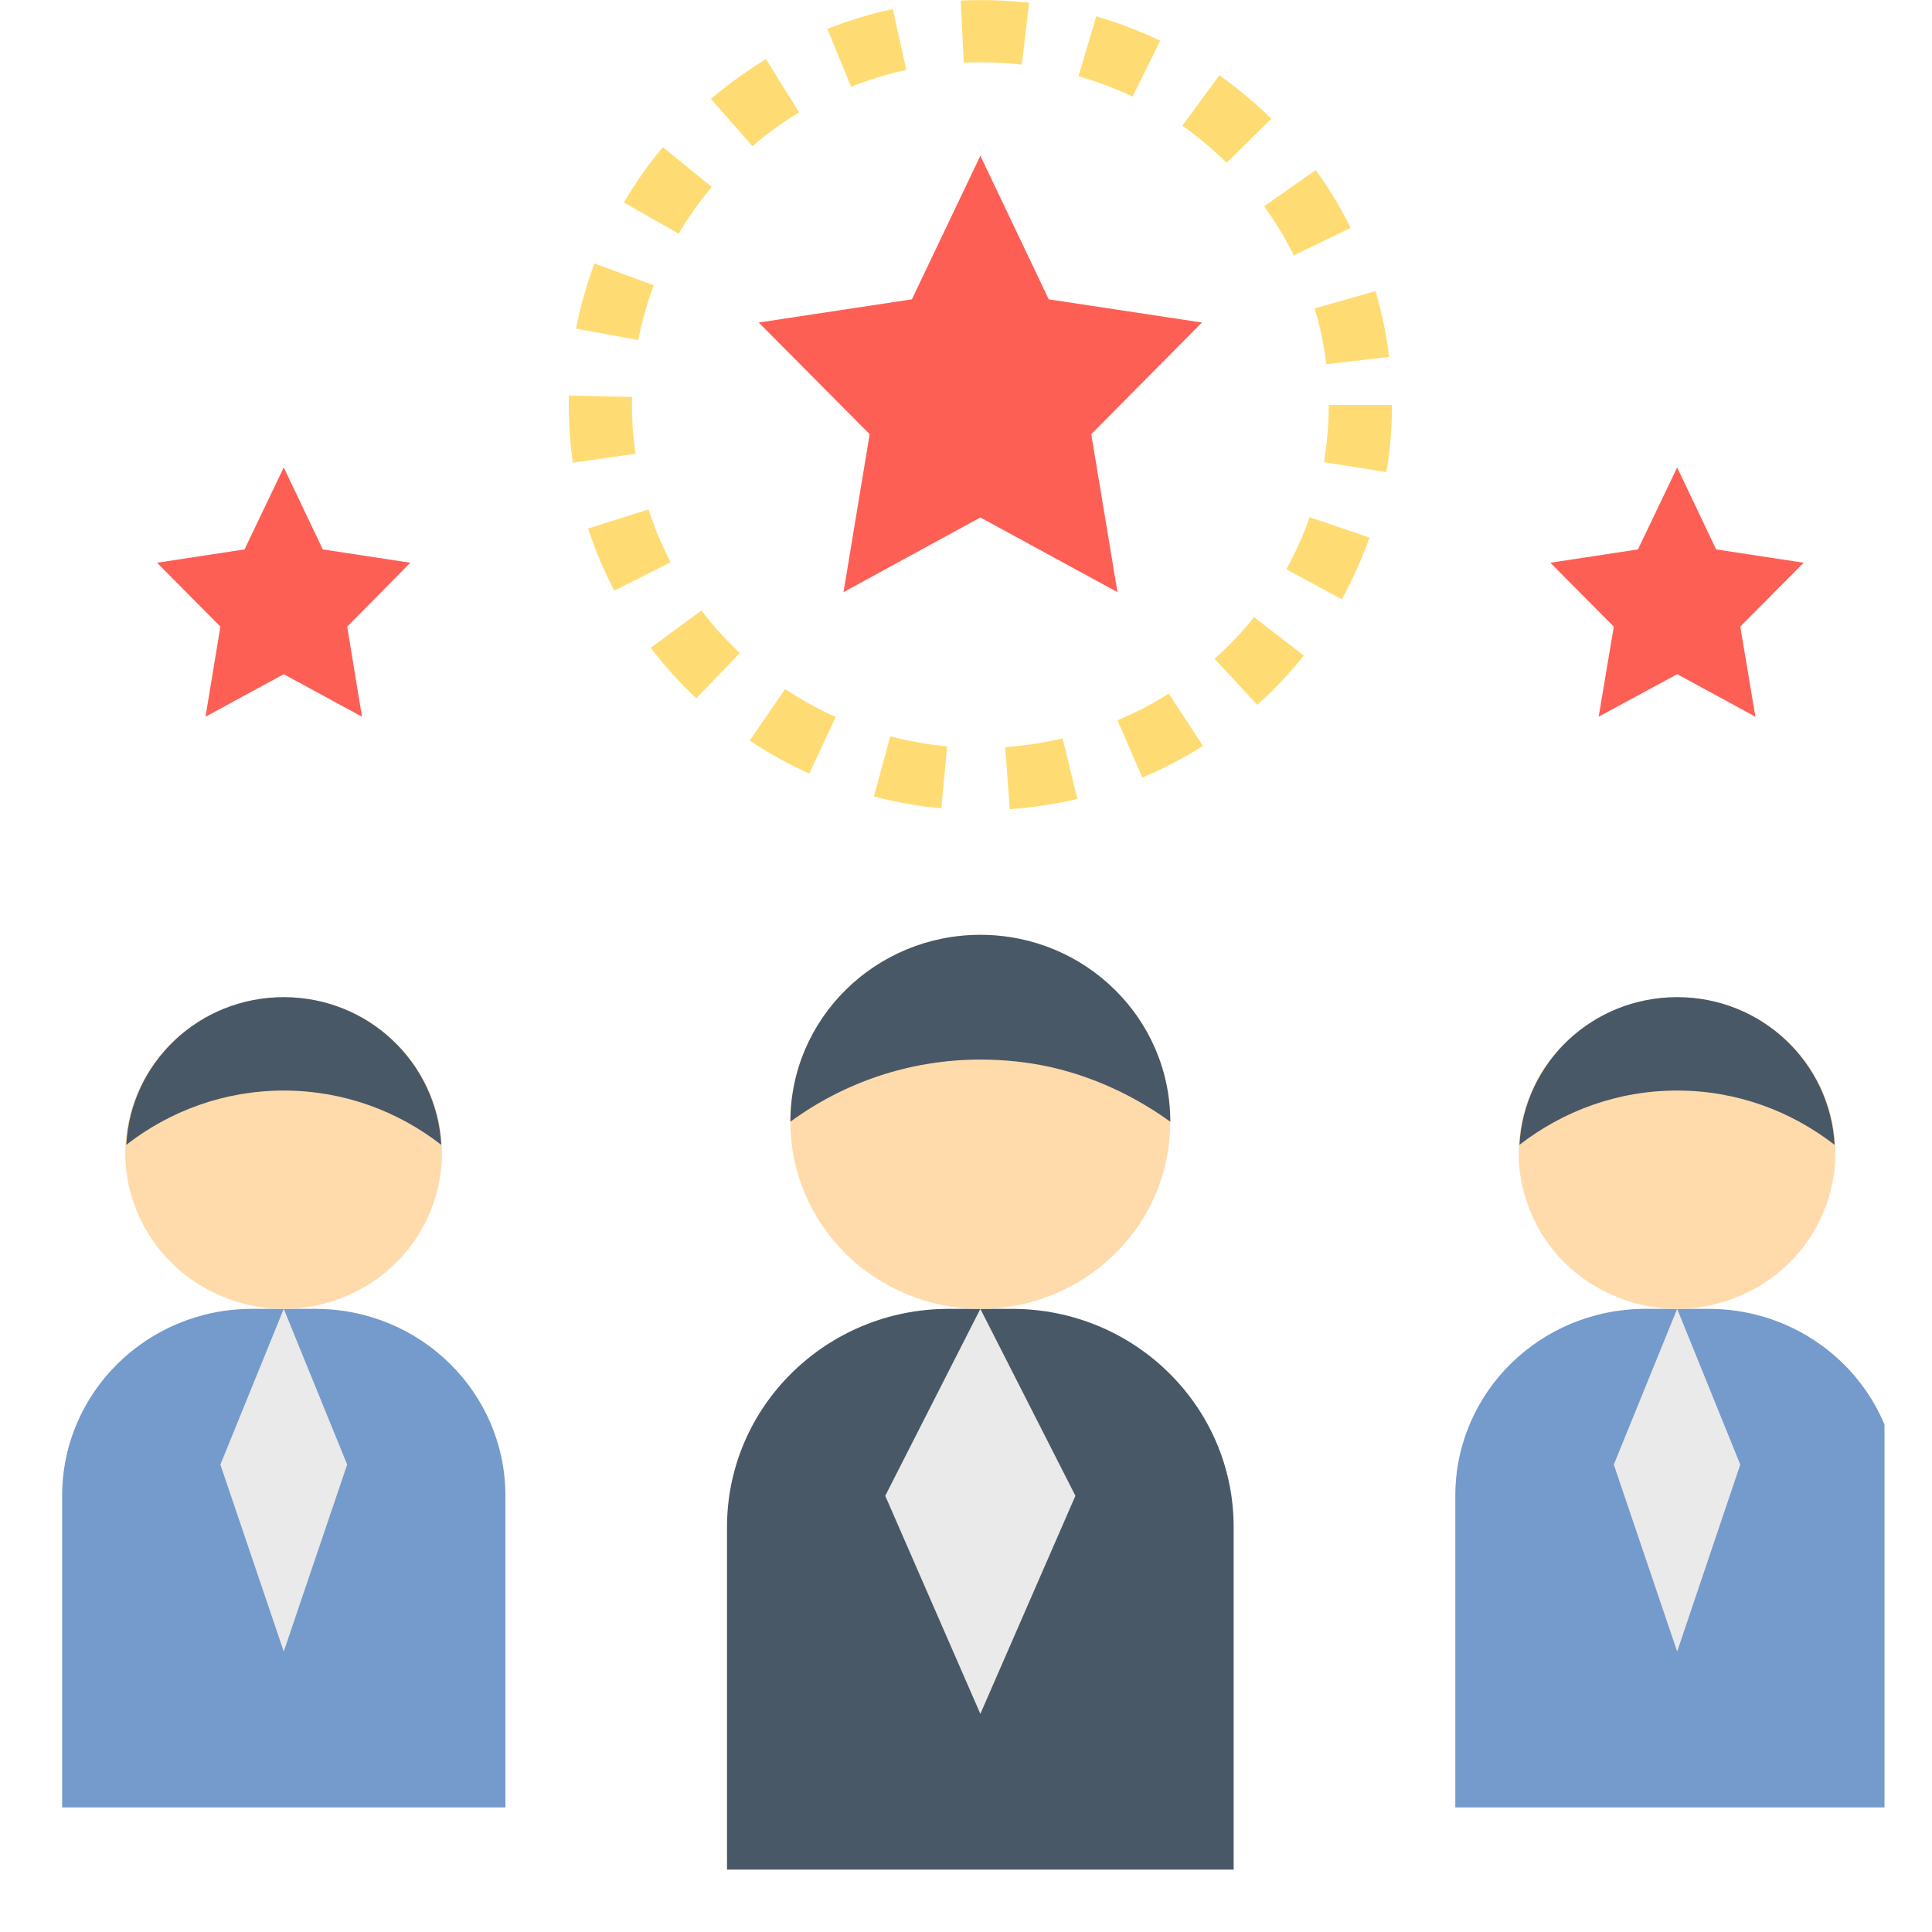 <?xml version="1.0" encoding="UTF-8"?>
<svg xmlns="http://www.w3.org/2000/svg" xmlns:xlink="http://www.w3.org/1999/xlink" width="30pt" height="30pt" viewBox="0 0 30 30" version="1.2">
<defs>
<clipPath id="clip1">
  <path d="M 11 20 L 20 20 L 20 29.031 L 11 29.031 Z M 11 20 "/>
</clipPath>
<clipPath id="clip2">
  <path d="M 0.957 20 L 8 20 L 8 29 L 0.957 29 Z M 0.957 20 "/>
</clipPath>
<clipPath id="clip3">
  <path d="M 22 20 L 29.262 20 L 29.262 29 L 22 29 Z M 22 20 "/>
</clipPath>
</defs>
<g id="surface1">
<g clip-path="url(#clip1)" clip-rule="nonzero">
<path style=" stroke:none;fill-rule:nonzero;fill:rgb(28.629%,34.509%,40.388%);fill-opacity:1;" d="M 19.156 29.031 L 11.289 29.031 L 11.289 23.711 C 11.289 21.84 12.832 20.324 14.73 20.324 L 15.715 20.324 C 17.617 20.324 19.156 21.84 19.156 23.711 Z M 19.156 29.031 "/>
</g>
<path style=" stroke:none;fill-rule:nonzero;fill:rgb(91.759%,91.759%,91.759%);fill-opacity:1;" d="M 15.223 20.324 L 13.746 23.227 L 15.223 26.613 L 16.699 23.227 Z M 15.223 20.324 "/>
<path style=" stroke:none;fill-rule:nonzero;fill:rgb(100%,85.88%,67.45%);fill-opacity:1;" d="M 18.172 17.418 C 18.172 17.805 18.098 18.176 17.949 18.531 C 17.801 18.887 17.586 19.199 17.309 19.473 C 17.031 19.746 16.715 19.953 16.352 20.102 C 15.992 20.25 15.613 20.324 15.223 20.324 C 14.832 20.324 14.457 20.25 14.094 20.102 C 13.734 19.953 13.414 19.746 13.137 19.473 C 12.859 19.199 12.648 18.887 12.496 18.531 C 12.348 18.176 12.273 17.805 12.273 17.418 C 12.273 17.035 12.348 16.664 12.496 16.309 C 12.648 15.953 12.859 15.641 13.137 15.367 C 13.414 15.094 13.734 14.883 14.094 14.738 C 14.457 14.59 14.832 14.516 15.223 14.516 C 15.613 14.516 15.992 14.59 16.352 14.738 C 16.715 14.883 17.031 15.094 17.309 15.367 C 17.586 15.641 17.801 15.953 17.949 16.309 C 18.098 16.664 18.172 17.035 18.172 17.418 Z M 18.172 17.418 "/>
<path style=" stroke:none;fill-rule:nonzero;fill:rgb(28.629%,34.509%,40.388%);fill-opacity:1;" d="M 16.316 16.57 C 17.141 16.758 17.773 17.129 18.172 17.418 C 18.172 15.816 16.852 14.516 15.223 14.516 C 13.594 14.516 12.273 15.816 12.273 17.418 C 13.094 16.816 14.117 16.453 15.223 16.453 C 15.598 16.453 15.965 16.492 16.316 16.57 Z M 16.316 16.57 "/>
<path style=" stroke:none;fill-rule:nonzero;fill:rgb(99.609%,37.25%,33.33%);fill-opacity:1;" d="M 15.223 2.418 L 16.285 4.648 L 18.664 5.008 L 16.945 6.742 L 17.352 9.195 L 15.223 8.035 L 13.098 9.195 L 13.504 6.742 L 11.781 5.008 L 14.16 4.648 Z M 15.223 2.418 "/>
<path style=" stroke:none;fill-rule:nonzero;fill:rgb(99.609%,37.25%,33.33%);fill-opacity:1;" d="M 4.406 7.258 L 5.012 8.531 L 6.371 8.738 L 5.391 9.73 L 5.621 11.129 L 4.406 10.469 L 3.191 11.129 L 3.422 9.73 L 2.438 8.738 L 3.797 8.531 Z M 4.406 7.258 "/>
<path style=" stroke:none;fill-rule:nonzero;fill:rgb(99.609%,37.25%,33.33%);fill-opacity:1;" d="M 26.043 7.258 L 26.648 8.531 L 28.008 8.738 L 27.023 9.73 L 27.258 11.129 L 26.043 10.469 L 24.824 11.129 L 25.059 9.73 L 24.074 8.738 L 25.434 8.531 Z M 26.043 7.258 "/>
<path style=" stroke:none;fill-rule:nonzero;fill:rgb(100%,86.269%,45.099%);fill-opacity:1;" d="M 15.68 12.566 L 15.609 11.602 C 15.91 11.578 16.207 11.535 16.5 11.465 L 16.73 12.406 C 16.387 12.488 16.031 12.539 15.68 12.566 Z M 14.617 12.551 C 14.262 12.52 13.91 12.457 13.57 12.367 L 13.824 11.434 C 14.113 11.508 14.41 11.562 14.707 11.59 Z M 17.738 12.074 L 17.352 11.184 C 17.629 11.07 17.895 10.93 18.148 10.77 L 18.68 11.582 C 18.379 11.773 18.062 11.938 17.738 12.074 Z M 12.566 12.012 C 12.246 11.867 11.934 11.695 11.641 11.5 L 12.191 10.699 C 12.441 10.863 12.703 11.012 12.977 11.133 Z M 19.523 10.945 L 18.859 10.23 C 19.082 10.031 19.289 9.812 19.473 9.582 L 20.246 10.18 C 20.027 10.453 19.785 10.711 19.523 10.945 Z M 10.812 10.844 C 10.555 10.602 10.316 10.34 10.105 10.059 L 10.891 9.48 C 11.07 9.715 11.273 9.938 11.488 10.141 Z M 20.836 9.305 L 19.973 8.84 C 20.117 8.582 20.238 8.309 20.336 8.031 L 21.266 8.348 C 21.148 8.676 21.004 9 20.836 9.305 Z M 9.539 9.172 C 9.379 8.863 9.238 8.539 9.133 8.207 L 10.07 7.91 C 10.16 8.191 10.277 8.465 10.414 8.73 Z M 21.527 7.332 L 20.559 7.176 C 20.605 6.883 20.633 6.586 20.633 6.289 L 21.613 6.289 C 21.617 6.641 21.586 6.992 21.527 7.332 Z M 8.895 7.184 C 8.852 6.891 8.832 6.59 8.832 6.289 L 8.832 6.141 L 9.816 6.164 L 9.812 6.289 C 9.812 6.543 9.832 6.801 9.867 7.047 Z M 20.594 5.656 C 20.559 5.363 20.5 5.074 20.414 4.789 L 21.359 4.52 C 21.457 4.852 21.531 5.199 21.57 5.543 Z M 9.91 5.281 L 8.945 5.102 C 9.012 4.758 9.109 4.418 9.23 4.09 L 10.152 4.43 C 10.047 4.707 9.969 4.992 9.91 5.281 Z M 20.09 3.965 C 19.957 3.699 19.805 3.445 19.629 3.203 L 20.43 2.641 C 20.637 2.926 20.82 3.227 20.973 3.539 Z M 10.539 3.629 L 9.688 3.145 C 9.863 2.84 10.07 2.551 10.293 2.285 L 11.051 2.902 C 10.863 3.129 10.688 3.371 10.539 3.629 Z M 19.047 2.527 C 18.836 2.32 18.605 2.125 18.359 1.953 L 18.934 1.168 C 19.219 1.371 19.492 1.598 19.742 1.844 Z M 11.684 2.27 L 11.039 1.535 C 11.305 1.309 11.594 1.102 11.895 0.918 L 12.41 1.746 C 12.152 1.898 11.91 2.074 11.684 2.27 Z M 17.586 1.5 C 17.316 1.371 17.035 1.266 16.746 1.184 L 17.023 0.254 C 17.363 0.352 17.699 0.48 18.016 0.633 Z M 13.215 1.348 L 12.848 0.449 C 13.176 0.32 13.516 0.215 13.863 0.141 L 14.074 1.086 C 13.781 1.148 13.492 1.238 13.215 1.348 Z M 15.867 1.004 C 15.57 0.969 15.262 0.961 14.965 0.973 L 14.918 0.008 C 15.27 -0.008 15.629 0.004 15.98 0.043 Z M 15.867 1.004 "/>
<g clip-path="url(#clip2)" clip-rule="nonzero">
<path style=" stroke:none;fill-rule:nonzero;fill:rgb(45.879%,60.39%,79.999%);fill-opacity:1;" d="M 7.848 28.066 L 0.965 28.066 L 0.965 23.227 C 0.965 21.621 2.285 20.324 3.914 20.324 L 4.898 20.324 C 6.527 20.324 7.848 21.621 7.848 23.227 Z M 7.848 28.066 "/>
</g>
<path style=" stroke:none;fill-rule:nonzero;fill:rgb(100%,85.88%,67.45%);fill-opacity:1;" d="M 6.863 17.902 C 6.863 18.223 6.801 18.531 6.676 18.828 C 6.551 19.125 6.375 19.387 6.145 19.613 C 5.914 19.84 5.648 20.016 5.348 20.137 C 5.047 20.262 4.73 20.324 4.406 20.324 C 4.078 20.324 3.766 20.262 3.465 20.137 C 3.164 20.016 2.898 19.84 2.668 19.613 C 2.438 19.387 2.258 19.125 2.133 18.828 C 2.008 18.531 1.945 18.223 1.945 17.902 C 1.945 17.582 2.008 17.273 2.133 16.977 C 2.258 16.68 2.438 16.418 2.668 16.191 C 2.898 15.965 3.164 15.789 3.465 15.668 C 3.766 15.547 4.078 15.484 4.406 15.484 C 4.73 15.484 5.047 15.547 5.348 15.668 C 5.648 15.789 5.914 15.965 6.145 16.191 C 6.375 16.418 6.551 16.68 6.676 16.977 C 6.801 17.273 6.863 17.582 6.863 17.902 Z M 6.863 17.902 "/>
<path style=" stroke:none;fill-rule:nonzero;fill:rgb(28.629%,34.509%,40.388%);fill-opacity:1;" d="M 6.852 17.777 C 6.781 16.5 5.719 15.484 4.406 15.484 C 3.09 15.484 2.027 16.5 1.961 17.777 C 2.633 17.254 3.48 16.934 4.406 16.934 C 5.332 16.934 6.18 17.254 6.852 17.777 Z M 6.852 17.777 "/>
<path style=" stroke:none;fill-rule:nonzero;fill:rgb(91.759%,91.759%,91.759%);fill-opacity:1;" d="M 4.406 20.324 L 3.422 22.742 L 4.406 25.645 L 5.391 22.742 Z M 4.406 20.324 "/>
<g clip-path="url(#clip3)" clip-rule="nonzero">
<path style=" stroke:none;fill-rule:nonzero;fill:rgb(45.879%,60.39%,79.999%);fill-opacity:1;" d="M 29.484 28.066 L 22.598 28.066 L 22.598 23.227 C 22.598 21.621 23.918 20.324 25.551 20.324 L 26.531 20.324 C 28.164 20.324 29.484 21.621 29.484 23.227 Z M 29.484 28.066 "/>
</g>
<path style=" stroke:none;fill-rule:nonzero;fill:rgb(100%,85.88%,67.45%);fill-opacity:1;" d="M 28.5 17.902 C 28.5 18.223 28.438 18.531 28.312 18.828 C 28.188 19.125 28.012 19.387 27.781 19.613 C 27.551 19.84 27.281 20.016 26.98 20.137 C 26.68 20.262 26.367 20.324 26.043 20.324 C 25.715 20.324 25.402 20.262 25.102 20.137 C 24.801 20.016 24.531 19.84 24.301 19.613 C 24.07 19.387 23.895 19.125 23.77 18.828 C 23.645 18.531 23.582 18.223 23.582 17.902 C 23.582 17.582 23.645 17.273 23.77 16.977 C 23.895 16.68 24.07 16.418 24.301 16.191 C 24.531 15.965 24.801 15.789 25.102 15.668 C 25.402 15.547 25.715 15.484 26.043 15.484 C 26.367 15.484 26.68 15.547 26.98 15.668 C 27.281 15.789 27.551 15.965 27.781 16.191 C 28.012 16.418 28.188 16.68 28.312 16.977 C 28.438 17.273 28.5 17.582 28.5 17.902 Z M 28.5 17.902 "/>
<path style=" stroke:none;fill-rule:nonzero;fill:rgb(28.629%,34.509%,40.388%);fill-opacity:1;" d="M 28.488 17.777 C 28.418 16.5 27.355 15.484 26.043 15.484 C 24.727 15.484 23.664 16.5 23.594 17.777 C 24.27 17.254 25.113 16.934 26.043 16.934 C 26.969 16.934 27.812 17.254 28.488 17.777 Z M 28.488 17.777 "/>
<path style=" stroke:none;fill-rule:nonzero;fill:rgb(91.759%,91.759%,91.759%);fill-opacity:1;" d="M 26.043 20.324 L 25.059 22.742 L 26.043 25.645 L 27.023 22.742 Z M 26.043 20.324 "/>
</g>
</svg>
